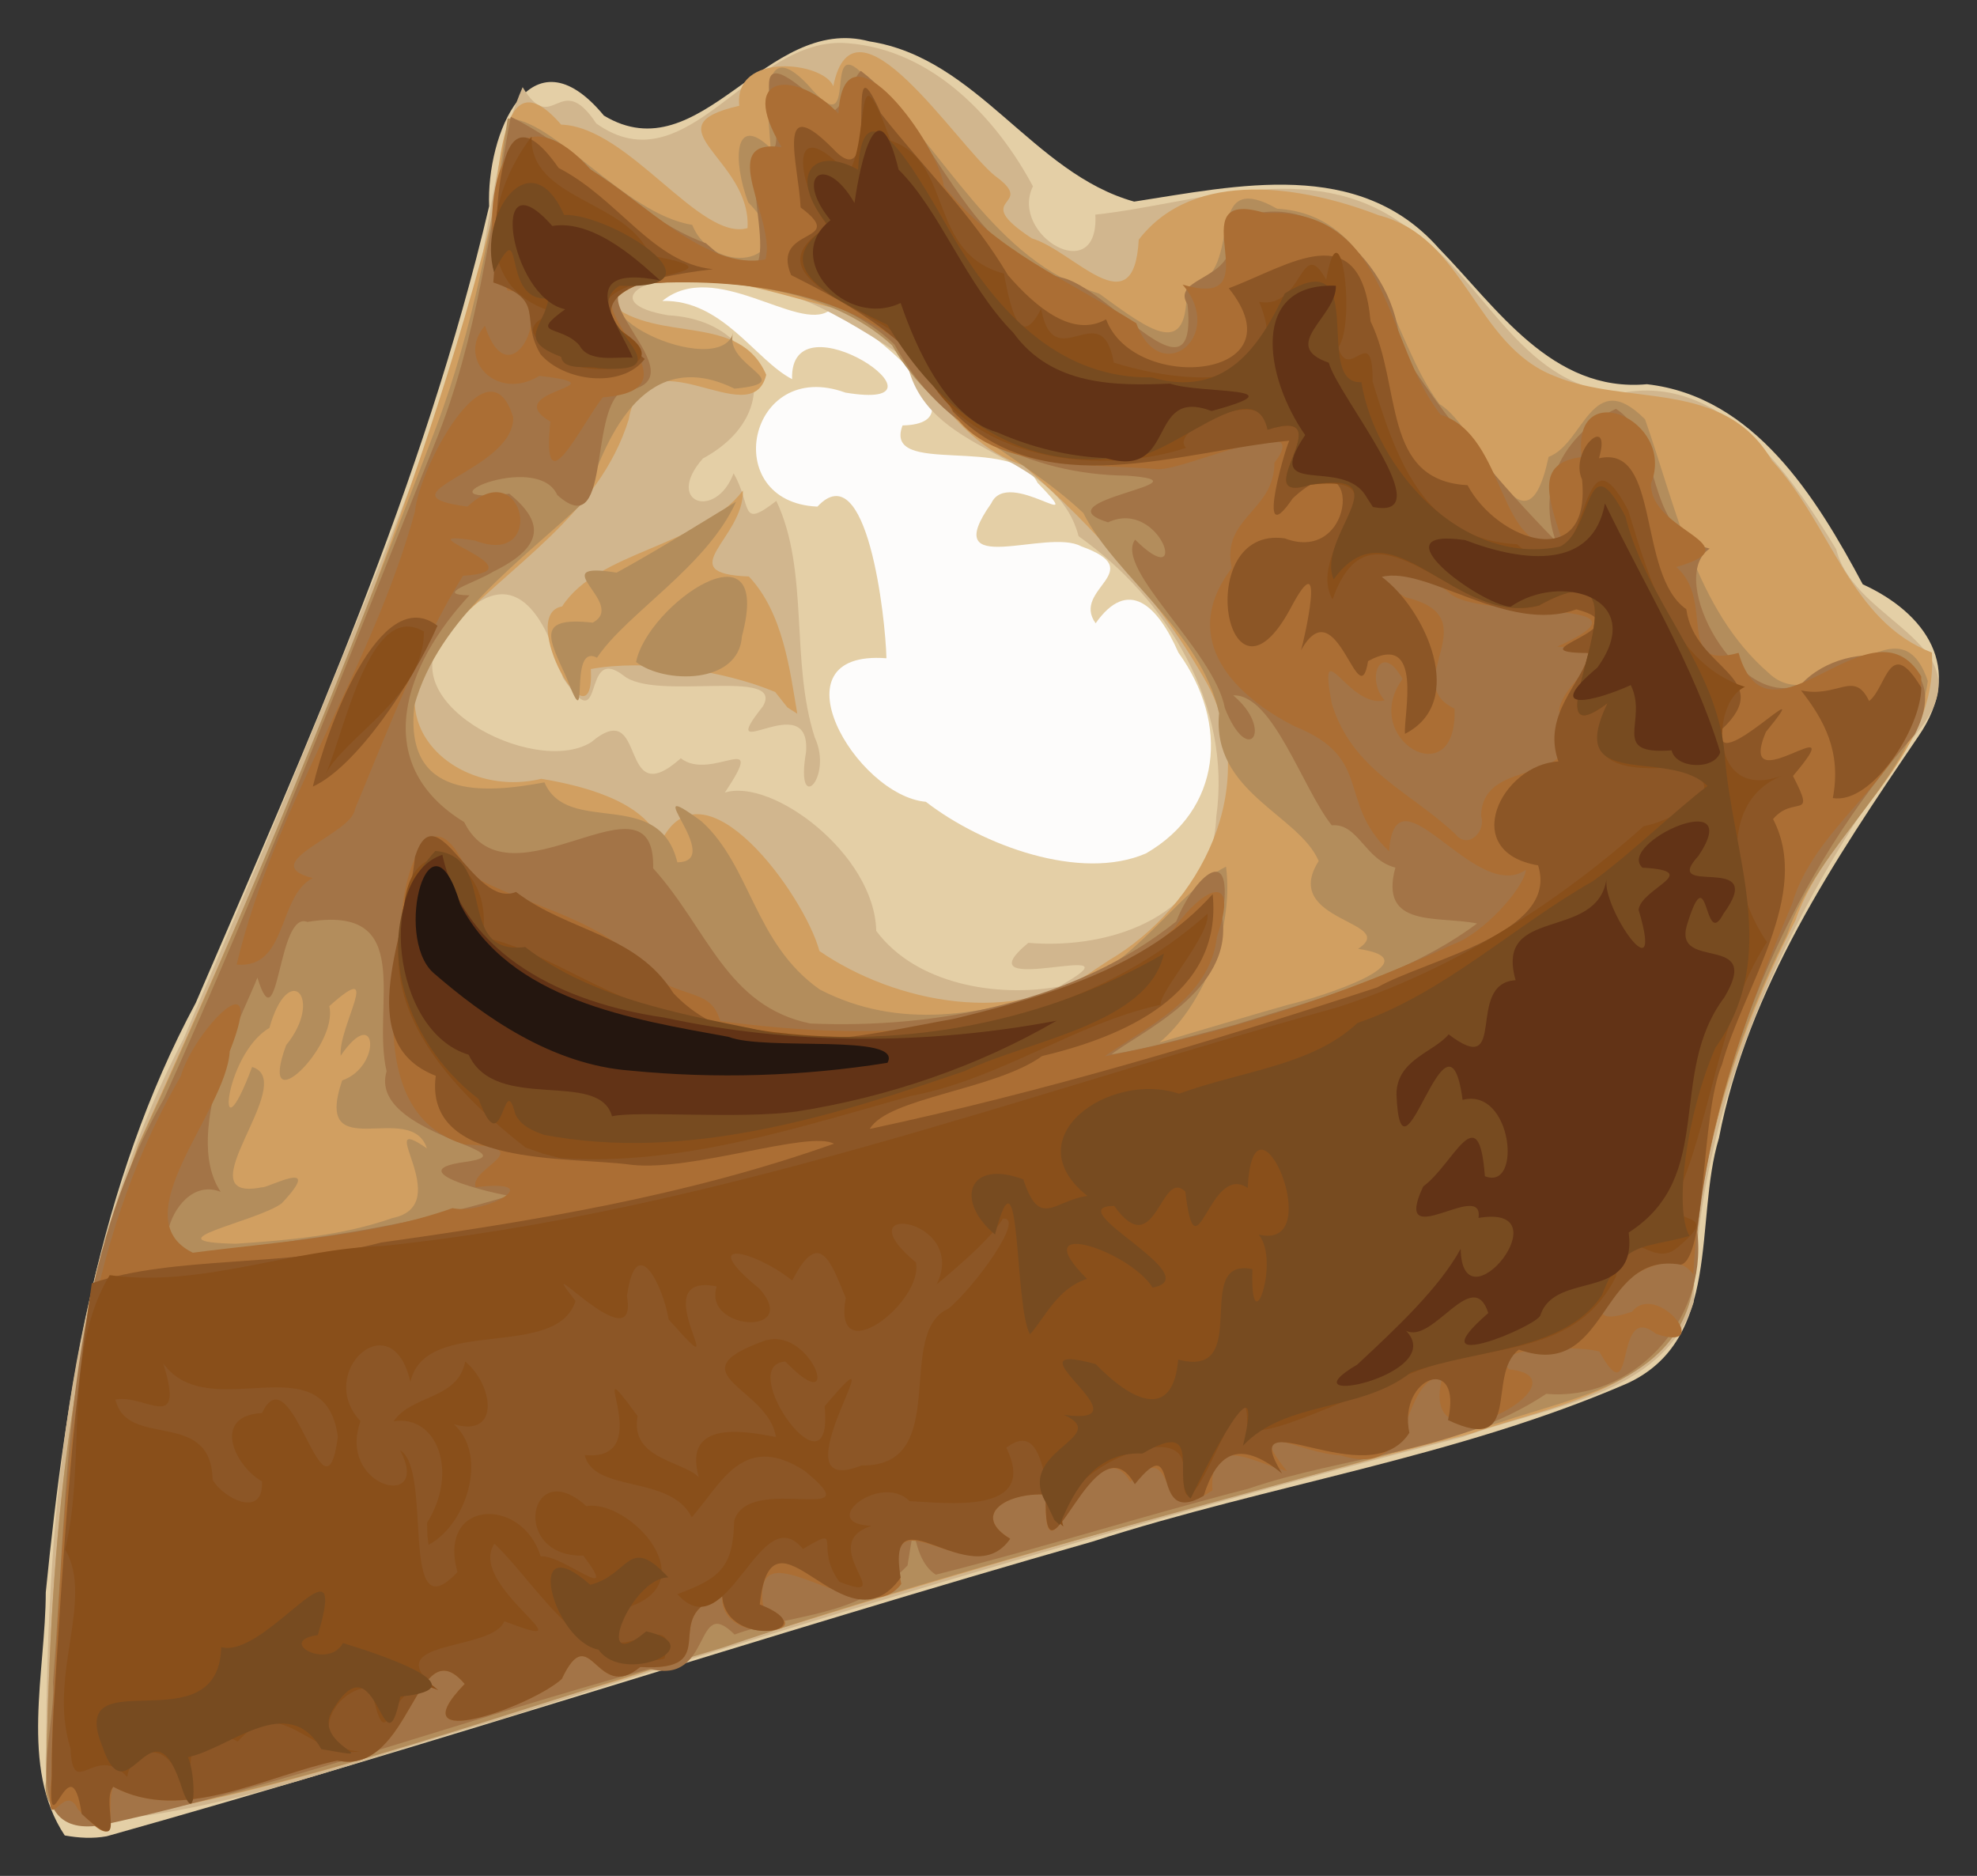 <?xml version="1.0" encoding="UTF-8" standalone="no"?>
<!-- Created with Inkscape (http://www.inkscape.org/) -->

<svg
   xmlns:dc="http://purl.org/dc/elements/1.1/"
   xmlns:cc="http://creativecommons.org/ns#"
   xmlns:rdf="http://www.w3.org/1999/02/22-rdf-syntax-ns#"
   xmlns:svg="http://www.w3.org/2000/svg"
   xmlns="http://www.w3.org/2000/svg"
   xmlns:sodipodi="http://sodipodi.sourceforge.net/DTD/sodipodi-0.dtd"
   xmlns:inkscape="http://www.inkscape.org/namespaces/inkscape"
   id="svg2"
   sodipodi:docname="pumpkin_pie_vector.svg"
   viewBox="0 0 155.675 147.697"
   version="1.1"
   inkscape:version="0.91+devel r14506"
   width="155.675"
   height="147.697">
  <rect x="0" y="0" width="155.675" height="147.697" fill="#333333" stroke="none"/>
  <defs
     id="defs21" />
  <title
     id="title3006">Pumpkin Pie Slice</title>
  <sodipodi:namedview
     id="base"
     bordercolor="#666666"
     inkscape:pageshadow="2"
     inkscape:window-y="-3"
     pagecolor="#ffffff"
     inkscape:window-height="1006"
     inkscape:window-maximized="1"
     inkscape:zoom="1.02"
     inkscape:window-x="-3"
     showgrid="false"
     borderopacity="1.0"
     inkscape:current-layer="layer3"
     inkscape:cx="64.488756"
     inkscape:cy="73.320357"
     inkscape:window-width="1680"
     inkscape:pageopacity="0.0"
     inkscape:document-units="px"
     fit-margin-top="3"
     fit-margin-left="3"
     fit-margin-right="3"
     fit-margin-bottom="3" />
  <g
     id="layer3"
     inkscape:label="slice"
     inkscape:groupmode="layer"
     transform="translate(2.63,1.694)">
    <g
       id="g2909">
      <path
         id="path2933"
         sodipodi:nodetypes="ccccccc"
         style="fill:#fdfcfb"
         d="m 25.157,60.133 c 2.002,-9.461 9.035,-39.382 18.369,-40.857 19.179,-3.59 14.323,-0.585 33.73,-0.926 21.446,5.47 10.995,15.317 23.514,30.219 -4.664,44.349 -8.606,16 -27.575,47.908 -15.525,18.783 -42.635,8.643 -52.474,-3.684 0.458,-9.188 -1.048,-0.479 4.436,-32.66 z"
         inkscape:connector-curvature="0" />
      <path
         id="path2931"
         style="fill:#e4cfa6"
         d="m 2.47,142.82 c -3.578,-5.36 -1.5,-12.91 -1.496,-19.14 1.597,-15.92 4.141,-32.15 11.812,-46.419 8.815,-20.439 17.999,-40.977 23.101,-62.721 -0.233,-5.594 3.222,-14.158 9.035,-7.135 7.643,4.611 12.767,-8.041 20.914,-5.839 8.521,1.31 12.833,10.383 20.841,12.613 8.086,-1.241 17.682,-3.477 23.991,3.678 4.559,4.665 8.898,11.381 16.387,10.7 8.461,0.961 13.337,8.915 16.995,15.755 4.861,2.211 8.111,6.577 4.373,11.977 -6.608,9.745 -13.423,19.832 -15.7,31.633 -1.974,6.508 0.289,15.867 -7.245,19.315 -13.456,5.826 -28.157,7.954 -42.075,12.441 -25.975,7.405 -51.626,15.902 -77.631,23.204 -1.095,0.199 -2.215,0.134 -3.302,-0.064 z M 87.605,65.5 c 5.946,-3.433 6.596,-10.216 2.554,-15.815 -1.651,-3.758 -3.965,-5.928 -6.516,-2.305 -1.964,-2.728 4.32,-4.111 -1.143,-6.062 -2.681,-1.466 -11.361,2.676 -7.069,-3.392 1.323,-2.88 7.877,2.768 3.639,-1.607 -1.911,-3.866 -12.205,-0.393 -10.631,-4.516 6.798,-0.157 -3.194,-8.377 -5.776,-9.035 -2.487,1.719 -8.994,-4.141 -13.136,-0.767 4.731,-0.117 7.301,4.643 10.215,6.159 -0.226,-6.872 13.712,2.648 4.194,1.057 -7.684,-2.796 -10.017,8.636 -2.2,8.977 3.927,-4.215 5.367,8.787 5.435,11.94 -9.116,-0.694 -2.419,10.805 3.106,11.302 4.457,3.447 12.191,6.286 17.328,4.063 z"
         inkscape:connector-curvature="0" />
      <path
         id="path2929"
         style="fill:#d1b68e"
         d="M 1,135.88 C 1.077,116.86 2.903,97.21 11.828,80.077 19.021,63.166 26.098,46.176 32.616,29.003 c 3.203,-7.524 2.845,-16.822 5.908,-23.834 2.391,3.986 2.901,-1.499 5.798,2.857 7.212,5.138 12.156,-6.941 19.756,-6.319 6.842,0.498 11.874,6.104 14.629,11.269 -1.869,3.832 5.23,8.039 4.913,2.229 7.987,-0.859 16.882,-4.521 24.235,0.769 6.244,3.712 8.924,12.757 17.109,13.291 7.948,-1.602 13.397,6.348 16.998,12.291 1.464,5.954 12.132,7.43 6.355,14.445 -9.629,12.996 -17.19,28.386 -17.581,44.828 -2.427,7.475 -11.758,8.204 -18.133,10.606 -25.444,6.506 -50.568,14.156 -75.576,22.161 -10.816,3 -21.47,7.431 -32.743,8.151 -3.316,0.1 -3.415,-3.49 -3.284,-5.87 z M 80.75,75.981 c 7.366,-4.142 -8.129,1.283 -2.407,-3.442 6.58,0.558 14.511,-2.161 14.798,-9.915 1.243,-8.784 -3.85,-17.161 -10.839,-22.098 -1.856,-7.104 -12.201,-6.101 -13.581,-14.017 -4.978,-3.197 -10.291,-6.747 -16.911,-6.002 -3.414,-0.769 -7.46,1.671 -1.809,2.625 7.216,0.386 9.446,7.638 2.716,11.272 -3.067,3.486 1.015,4.899 2.418,1.167 1.49,2.575 0.433,4.445 3.365,2.173 2.62,5.521 1.082,12.611 3.029,18.63 1.476,3.176 -1.572,6.234 -0.69,1.152 0.407,-5.286 -7.399,1.422 -3.396,-3.607 1.805,-3.117 -8.507,-0.344 -10.992,-2.437 -3.364,-2.569 -1.353,5.36 -4.755,0.186 -1.519,-5.554 -4.307,-9.48 -8.948,-3.783 -5.325,5.371 6.619,11.68 11.166,8.863 4.512,-3.794 2.036,5.74 7.065,1.26 2.403,1.884 6.909,-2.459 3.469,2.7 3.733,-1.166 11.788,4.86 11.92,10.891 3.128,4.211 9.502,5.263 14.382,4.383 z"
         inkscape:connector-curvature="0" />
      <path
         id="path2927"
         style="fill:#d19f61"
         d="M 1,138.48 C 1.292,121.62 2.472,104.39 8.261,88.421 18.853,64.991 29.335,41.284 35.886,16.356 36.844,12.347 36.551,2.35 41.556,8.117 46.89,8.297 52.487,17.339 56.232,16.266 56.551,10.798 48.332,8.289 55.583,6.634 55.132,2.352 62.224,3.159 62.985,5.094 c 1.616,-8.09 9.632,4.49 12.693,7.026 3.57,2.569 -2.164,1.576 2.939,4.953 3.317,0.977 8.049,7.093 8.42,0.105 4.373,-5.685 13.022,-4.197 18.876,-1.929 6.914,1.759 7.541,10.227 13.894,12.678 5.771,2.389 13.307,0.176 17.084,6.631 4.712,5.123 6.153,12.657 12.6,15.123 0.553,8.417 -8.169,13.581 -10.744,21.095 -4.558,8.914 -7.809,18.673 -8,28.745 -1.565,8.109 -10.998,9.383 -17.527,11.65 -22.603,5.798 -45.053,12.164 -67.223,19.456 -13.588,3.918 -26.964,9.11 -41.031,10.981 -2.032,0.28 -4.316,-0.73 -3.966,-3.13 z M 84.696,73.909 C 91.952,69.65 96.71,60.173 92.461,52.204 88.822,45.66 83.545,39.816 77.969,34.962 71.386,32.782 69.765,25.252 63.668,22.724 58.3,21.485 49.409,17.941 45.412,22.21 c 3.847,3.173 10.163,0.672 12.294,5.606 -1.174,4.812 -9.549,-3.626 -10.827,3.511 -2.369,7.582 -9.389,11.442 -14.576,17.034 -5.971,6.54 0.914,12.914 7.696,11.261 2.801,0.478 8.13,1.615 9.387,5.014 3.344,-6.946 11.35,4.191 12.51,8.55 5.973,4.103 15.433,5.968 21.711,1.442 l 1.088,-0.718 z M 58.41,52.789 c -4.196,-1.76 -10.32,-2.571 -14.514,-1.81 0.331,6.644 -5.883,-4.301 -2.263,-4.926 2.832,-4.395 10.808,-4.649 14.234,-9.123 0.108,3.737 -5.752,6.533 0.472,6.764 2.712,2.88 3.225,7.391 3.813,10.808 l -0.784,-0.503 -0.957,-1.209 z"
         inkscape:connector-curvature="0" />
      <path
         id="path2925"
         style="fill:#b38d5c"
         d="m 1,138.48 c 0.29,-16.85 1.465,-34.09 7.292,-50.046 8.513,-18.514 16.186,-37.422 23.412,-56.47 2.941,-7.841 4.459,-16.081 5.641,-24.328 3.631,-0.006 9.134,7.493 14.534,8.377 1.775,4.351 9.03,2.873 4.404,-1.773 -1.236,-3.308 -1.113,-7.058 1.767,-4.27 -0.057,-1.683 -1.25,-9.436 2.951,-4.97 4.405,5.232 0.733,-5.009 4.794,-0.353 6.133,5.505 9.696,14.148 18.126,16.776 4.063,2.948 7.062,5.282 6.872,-0.551 4.9,-0.505 0.937,-9.627 7.138,-6.135 8.17,0.485 8.903,10.264 12.787,15.379 3.353,1.999 6.667,13.154 8.596,4.16 2.795,-1.027 3.387,-7.177 7.592,-2.958 2.433,6.896 3.996,14.998 9.715,19.957 4.195,4.045 10.144,-6.483 12.551,0.65 -1.068,7.77 -8.61,12.66 -11.105,20.017 -4.176,8.403 -7.05,17.574 -7.275,26.999 -0.878,8.113 -9.267,9.273 -15.297,11.359 -20.427,5.92 -41.131,10.914 -61.29,17.756 -16.002,4.708 -31.751,10.688 -48.236,13.488 -2.172,0.33 -5.384,-0.1 -4.968,-3.07 z M 28.261,94.21 c 5.146,-1.03 -1.712,-8.541 2.723,-5.491 -1.259,-3.89 -9.016,1.54 -6.672,-5.346 3.152,-1.097 2.759,-6.136 -0.115,-1.95 -0.207,-2.301 3.429,-7.782 -0.898,-3.896 0.75,3.171 -5.718,9.401 -3.4,3.07 3.006,-3.688 0.201,-6.749 -1.317,-1.356 -3.643,2.126 -4.295,10.909 -1.361,3.072 3.8,1.143 -5.613,10.766 0.793,9.469 0.354,0.118 5.019,-2.443 1.549,1.259 -1.938,1.466 -10.715,3.058 -3.623,3.189 4.14,-0.276 8.382,-0.634 12.32,-2.02 z M 98.783,77.419 c 2.445,-0.564 11.664,-3.504 5.529,-4.407 3.298,-2.178 -6.175,-2.106 -3.104,-6.915 -1.574,-3.666 -8.427,-5.385 -7.845,-11.634 -1.439,-6.488 -8.201,-10.803 -10.69,-15.768 -5.006,-4.703 -11.614,-7.119 -15.052,-13.195 -5.085,-4.634 -12.946,-5.23 -19.712,-5.027 -6.915,1.993 6.152,7.903 7.196,4.027 -0.829,2.651 5.356,3.907 0.105,4.407 -6.774,-3.319 -9.973,3.206 -11.733,8.804 -5.042,4.753 -11.528,9.185 -13.479,16.128 -0.824,7.36 5.338,6.983 10.243,6.066 1.843,4.283 9.02,0.302 10.464,6.292 3.921,-0.038 -3.498,-7.201 1.917,-3.214 3.891,3.534 4.143,9.604 9.303,13.233 6.302,3.246 12.782,2 19.331,-0.105 5.23,-1.361 8.992,-7.803 12.657,-9.57 0.658,5.232 -2.005,11.146 -5.236,13.842 3.366,-0.994 6.726,-2.008 10.104,-2.963 z M 42,51.7 c -1.411,-3.104 -2.497,-4.869 2.041,-4.371 2.773,-1.479 -4.052,-4.889 1.883,-3.938 3.263,-1.783 6.821,-4.02 9.409,-5.584 -2.33,5.136 -8.645,8.806 -10.954,12.285 -2.364,-1.247 -0.436,6.752 -2.379,1.608 z m 5.457,-1.27 c 0.886,-4.51 10.855,-11.422 8.335,-2.032 -0.236,3.815 -6.112,3.761 -8.335,2.032 z"
         inkscape:connector-curvature="0" />
      <path
         id="path2923"
         style="fill:#a37447"
         d="M 1.544,130.75 C 2.793,115.24 2.29,98.715 10.293,84.794 17.956,67.814 24.711,50.432 31.641,33.144 34.964,24.938 35.99,16.103 37.586,7.5 c 5.64,2.781 9.813,7.91 15.378,9.963 7.856,7.048 1.936,-6.367 4.522,-7.331 3.14,0.995 -2.584,-9.465 3.043,-4.883 2.43,4.846 3.655,-0.484 4.625,-1.363 6.091,4.636 8.191,14.198 15.679,16.249 3.743,0.613 10.898,10.556 10.047,2.138 -1.502,-2.315 4.858,-1.942 2.972,-6.123 6.139,-4.061 13.706,3.094 13.72,9.505 3.524,5.549 8.027,10.897 12.304,15.244 -1.663,-4.619 1.046,-8.623 4.737,-10.406 3.829,2.486 2.056,9.703 7.387,11.007 -3.533,2.334 2.403,12.955 7.223,10.657 3.626,-3.901 12.462,-2.854 8.911,3.985 -9.514,10.811 -15.561,24.844 -17.109,39.145 0.817,7.137 -5.179,13.354 -11.898,12.761 -6.925,4.619 -15.736,4.827 -23.487,7.478 -8.228,2.115 -16.357,4.699 -24.581,6.758 -2.214,-1.395 -1.385,-5.946 -2.228,-0.724 -3.965,4.18 -8.885,3.713 -13.62,5.439 -3.229,-3.243 -1.685,4.022 -6.676,2.7 -14.381,3.93 -28.453,9.08 -43.013,12.28 -6.955,1.28 -3.664,-7.52 -3.981,-11.24 z m 19.456,-34.834 c 5.846,-0.79 11.458,-1.933 16.542,-3.483 0.481,0.248 -9.41,-1.862 -3.542,-2.643 5.643,-0.8 -7.68,-2.091 -6.19,-7.136 -1.207,-5.21 2.406,-13.193 -6.228,-11.761 -2.381,-0.956 -2.239,9.903 -3.944,4.383 -0.636,1.827 -6.133,12.026 -2.89,16.869 -4.241,-1.708 -6.711,8.503 -0.377,4.834 2.212,-0.337 4.42,-0.705 6.629,-1.063 z m 73.572,-16.91 c 6.552,-2.038 13.56,-3.861 19.108,-7.991 -3.093,-0.624 -7.743,0.404 -6.434,-4.402 -2.416,-0.607 -2.916,-3.513 -5.008,-3.326 -2.318,-2.912 -4.656,-10.365 -7.762,-10.229 3.225,2.673 1.213,5.723 -0.657,1.001 -0.821,-4.479 -8.739,-10.971 -7.067,-13.266 4.438,4.411 2.021,-3.296 -2.127,-1.363 -5.634,-1.73 8.626,-3.155 1.488,-3.674 -7.613,-0.074 -14.687,-3.536 -18.302,-10.319 -4.536,-4.351 -12.076,-5.447 -18.651,-4.842 -8.793,-0.494 4.495,7.786 -2.874,8.523 -2.541,1.915 -0.824,11.934 -5.036,8.161 -1.576,-3.56 -11.486,0.858 -3.772,-0.102 2.609,2.142 2.951,4.075 -1.292,6.15 -1.453,0.896 -4.728,1.794 -1.85,1.852 -5.043,5.396 -7.981,13.223 -0.415,17.854 3.583,7.2 15.079,-4.666 14.882,3.638 4.295,4.751 5.756,10.851 12.364,12.218 9.988,0.432 20.87,-1.688 28.822,-8.033 1.396,-3.523 4.661,-6.544 3.62,-0.313 0.932,5.779 -6.605,9.091 -8.719,10.779 3.276,-0.541 6.468,-1.498 9.682,-2.317 z"
         inkscape:connector-curvature="0" />
      <path
         id="path2921"
         style="fill:#ab6e34"
         d="m 1.605,132 c 0.89,-16.65 1.373,-34.134 9.994,-48.948 1.058,-3.649 6.867,-9.604 3.862,-1.973 -0.269,4.731 -8.577,13.085 -2.908,15.859 6.752,-0.882 14.259,-1.306 20.447,-3.511 2.506,0.56 7.716,-2.349 1.831,-1.649 -0.6,-1.475 5.236,-3.145 -0.851,-3.358 -7.222,-2.118 -5.78,-11.641 -4.999,-17.464 0.049,-3.794 2.294,-10.762 5.265,-3.877 4.531,2.672 11.016,3.515 14.231,8.035 3.167,1.899 4.865,1.119 5.613,3.585 12.118,1.608 26.218,1.47 35.761,-7.339 2.287,-3.198 5.149,-4.525 3.347,0.684 -0.555,4.909 -5.551,7.108 -8.849,9.431 9.444,-1.798 18.742,-4.756 27.444,-8.824 2.313,-0.795 5.588,-4.398 5.73,-5.86 -4.002,2.765 -10.268,-8.536 -10.774,-1.458 -4.146,-3.954 -1.18,-7.323 -7.423,-9.835 -4.628,-2.33 -9.264,-6.802 -4.963,-12.467 -0.86,-3.977 3.362,-4.46 3.36,-8.29 3.257,-4.243 -6.935,0.57 -9.143,0.508 -5.637,-0.492 -15.481,0.319 -17.03,-6.564 -5.081,-7.17 -15.051,-8.541 -23.257,-8.066 -8.399,0.303 5.685,8.261 -3.456,8.972 -1.763,2.233 -4.837,8.879 -4.131,1.906 -4.226,-2.502 6.08,-2.787 -0.863,-3.599 -3.359,2.066 -6.562,-1.355 -4.287,-3.944 2.078,6.372 6.02,-2.536 1.787,-2.775 -2.933,-5.516 -0.503,-17.368 6.552,-9.509 4.241,2.578 9.172,7.953 13.746,7.061 0.9,-3.005 -4.008,-9.612 1.282,-8.835 -3.639,-6.041 1.29,-6.004 4.469,-2.649 0.418,-7.936 7.957,2.573 8.298,5.716 4.087,5.109 9.498,7.25 15.156,10.793 1.895,5.174 7.127,0.973 3.64,-3.045 7.414,2.22 -0.678,-7.835 6.499,-5.63 9.866,-0.463 9.379,10.273 13.832,15.886 5.237,1.597 4.467,11.309 9.612,10.086 -1.152,-3.603 -2.215,-6.306 1.492,-6.761 -0.847,-6.487 7.444,-2.93 5.462,2.064 -0.188,3.817 8.188,4.814 1.984,6.593 3.12,2.69 -0.17,8.176 4.905,6.76 2.412,8.357 10.476,-4.709 14.385,1.857 0.059,7.461 -8.159,11.007 -10.18,17.924 -3.947,9.272 -7.319,19.048 -7.763,29.173 -2.587,-3.76 -11.366,5.216 -4.833,2.917 1.96,-2.447 6.547,3.316 1.895,1.747 -3.4,-2.72 -1.545,6.679 -4.473,1.386 -2.053,-0.542 -9.061,-0.287 -7.086,1.41 6.721,0.682 -7.525,8.689 -5.24,0.504 -3.635,0.51 -1.857,8.207 -8.087,6.254 -3.187,-0.116 -7.688,-3.155 -4.187,1.245 -2.462,-0.554 -6.149,-3.178 -5.86,1.526 -4.822,3.232 -2.527,-4.525 -6.471,-0.675 -2.929,-5.008 -6.924,9.781 -6.657,1 -3.104,-0.163 -5.896,1.608 -2.8,3.48 -3.377,4.324 -10.166,-4.192 -8.576,3.563 -3.034,4.139 -12.093,-5.295 -10.827,2.009 5.259,1.765 -3.521,3.044 -3.273,-1.025 -5.166,1.435 0.364,5.941 -6.456,5.553 -3.492,2.909 -3.9,-3.893 -6.175,0.939 -2.401,2.186 -13.031,5.962 -7.649,0.394 -3.853,-4.533 -4.169,7.257 -10.026,6.034 -5.618,1.176 -12.223,4.997 -17.643,2.058 -0.729,1.601 0.972,5.916 -2.792,1.766 -1.166,-2.463 -2.631,3.095 -2.076,-2.705 0.002,-2.016 0.083,-4.031 0.182,-6.045 z m 112.39,-69.441 c 0.099,-5.137 9.005,-1.787 6.137,-8.307 0.297,-2.514 5.481,-4.82 -0.137,-5.033 8.608,-3.898 -5.632,-2.05 -8.362,-4.116 -2.107,-2.069 -9.213,-2.958 -3.55,0.243 6.673,1.583 -0.619,6.673 3.82,8.749 0.269,6.941 -7.55,2.424 -4.09,-2.339 -1.75,-3.087 -2.913,0.06 -1.41,1.681 -2.833,0.751 -5.275,-5.683 -4.169,0.247 1.613,5.3 6.142,6.905 9.734,10.293 1.012,1.27 2.441,-0.249 2.027,-1.419 z M 16.006,74.25 c 2.98,-12.517 10.648,-23.261 14.037,-35.662 0.297,-3.362 5.786,-13.781 7.736,-7.434 0.117,4.269 -10.981,6.063 -3.597,7.04 4.464,-4.227 6.291,4.867 0.585,2.671 -6.288,-0.962 5.568,2.381 -0.942,2.773 -3.396,5.472 -6.021,12.429 -8.508,18.377 -0.191,1.967 -7.96,4.248 -3.322,5.426 -2.782,1.405 -1.947,7.165 -5.989,6.809 z"
         inkscape:connector-curvature="0" />
      <path
         id="path2919"
         style="fill:#8c5626"
         d="M 1.584,133 C 2.292,121.76 2.932,110.48 4.6,99.343 11.039,97.14 20.046,98.1 27.371,96.134 c 12.032,-1.684 24.203,-3.703 35.666,-7.78 -1.985,-1.069 -11.138,2.192 -15.9,1.666 -5.107,-0.695 -16.4,0.225 -15.454,-7.012 -6.798,-2.643 -2.182,-11.441 -1.636,-17.244 1.689,-5.294 4.627,4.173 7.953,2.767 4.183,3.182 9.414,3.249 12.395,7.969 5.567,5.907 14.889,3.298 22.122,2.013 7.326,-1.788 15.172,-4.037 20.342,-9.81 0.805,7.941 -7.057,11.237 -13.433,12.749 -3.656,2.664 -12.138,3.264 -13.566,5.738 13.508,-2.885 26.822,-6.846 39.949,-11.139 3.893,-2.219 14.391,-4.264 12.674,-9.612 -6.305,-1.071 -2.849,-7.962 1.603,-8.178 -1.342,-3.727 1.973,-6.282 2.406,-8.54 -6.327,-0.019 4.578,-1.995 -0.997,-3.439 -5.356,1.982 -11.788,-3.456 -15.318,-2.556 3.438,2.557 6.76,9.857 1.825,12.356 -0.13,-1.475 1.501,-8.132 -2.906,-5.725 -0.736,4.501 -2.446,-5.915 -5.277,-0.858 0.221,-0.72 2.075,-8.792 -0.811,-3.328 -5.076,9.492 -7.835,-6.514 -0.471,-5.478 5.743,2.189 6.2,-8.397 0.626,-3.147 -3.228,4.746 -0.243,-5.164 -0.234,-4.546 -8.718,0.817 -19.407,5.054 -26.511,-2.293 -2.715,-5.516 -7.923,-8.315 -12.752,-10.741 -1.639,-3.876 4.608,-2.446 0.747,-5.326 -0.145,-3.373 -2.151,-9.535 2.836,-4.333 3.621,3.364 0.397,-9.995 3.495,-3.057 3.455,4.393 7.194,7.985 9.997,12.721 2.244,2.592 5.133,4.949 7.725,3.476 2.227,5.908 15.417,4.722 9.661,-2.447 4.737,-1.762 10.392,-5.909 11.166,2.608 2.493,5.086 0.847,12.544 7.635,12.898 2.358,4.425 9.744,6.965 9.018,-0.439 -1.053,-2.343 2.396,-5.315 1.332,-1.678 4.881,-1.113 2.982,9.167 6.878,11.883 0.635,4.744 7.094,5.343 2.842,9.416 -1.02,4.21 7.939,-5.299 3.422,0.25 -2.465,5.881 7.144,-2.466 2.136,3.466 1.865,3.609 0.095,1.437 -1.57,3.389 3.078,5.916 -2.298,13.138 -4.015,19.304 -1.714,4.027 -1.218,15.281 -3.242,15.782 -6.532,-1.137 -5.625,9.222 -12.756,6.688 -2.624,1.995 0.397,8.378 -5.581,5.547 1.197,-5.288 -3.974,-3.414 -3.043,1 -3.199,5.053 -13.805,-2.968 -10.026,3.207 -3.448,-2.817 -5.145,-1.522 -6.172,1.76 -4.433,2.585 -1.671,-5.564 -5.421,-0.915 -3.169,-5.632 -7.224,9.631 -7.014,0.812 -3.104,-0.163 -5.896,1.608 -2.8,3.48 -3.109,4.516 -9.828,-4.126 -8.627,3.063 -4.371,6.167 -10.134,-6.802 -11.093,2.106 5.492,2.166 -2.657,3.593 -2.956,-0.623 -5.166,1.435 0.364,5.941 -6.456,5.553 -3.492,2.909 -3.9,-3.893 -6.175,0.939 -2.401,2.186 -13.031,5.962 -7.649,0.394 -3.853,-4.533 -4.169,7.257 -10.026,6.034 -5.618,1.176 -12.223,4.997 -17.643,2.058 -1.081,1.295 1.392,5.758 -2.489,2.139 -0.889,-6 -2.713,3.29 -2.361,-2.98 -0.003,-1.72 0.06,-3.43 0.145,-5.15 z m 140.11,-71.861 c 0.688,-3.662 -0.683,-6.132 -2.506,-8.476 2.916,0.623 4.173,-1.644 5.362,0.837 1.38,-1.05 1.59,-5.238 4.108,-1.057 -0.01,3.209 -3.912,9.221 -6.964,8.696 z m -119.69,-0.903 c 1.052,-4.454 5.275,-16.136 9.815,-12.662 -2.009,4.553 -6.425,11.134 -9.815,12.662 z m 17.934,-34.037 c -1.723,-2.885 0.547,-4.194 -3.724,-5.654 0.383,-3.8 -0.257,-16.732 5.147,-9.013 4.71,2.427 7.436,7.499 12.143,7.968 -5.663,0.696 -11.61,2.006 -5.363,7.07 -1.828,2.367 -6.36,1.773 -8.203,-0.371 z"
         inkscape:connector-curvature="0" />
      <path
         id="path2917"
         style="fill:#894f1a"
         d="m 11.529,138.59 c -0.895,-3.4 -3.804,-2.64 -4.141,-0.38 -2.536,-2.76 -4.285,1.98 -4.467,-2.26 -1.825,-5.68 1.901,-11.68 -0.418,-15.65 1.677,-7 -0.194,-15.5 3.504,-21.596 7.245,0.994 14.248,-2.064 21.494,-2.296 25.82,-2.68 50.293,-11.876 75.15,-18.781 9.001,-2.899 17.13,-8.022 24.15,-14.272 2.596,-0.492 8.202,-3.691 1.84,-4.604 -3.89,0.233 -6.835,-0.5 -4.694,-5.074 -7.074,5.301 4.908,-13.442 -5.39,-7.696 -6.354,1.816 -13.093,-9.542 -16.257,-0.479 -2.305,-4.026 6.244,-9.924 -1.714,-9.037 -5.374,1.738 2.794,-6.311 -3.41,-4.321 0.352,-3.651 -7.98,-0.063 -6.405,1.421 -7.319,2.408 -18.17,0.772 -21.158,-7.309 -2.088,-3.632 -14.06,-5.779 -7.043,-10.135 -2.355,-3.008 -3.401,-9.468 1.571,-4.166 1.799,-2.547 0.398,-10.706 3.358,-2.579 4.985,1.662 2.851,8.851 8.925,10.468 0.633,3.431 1.378,5.815 2.925,2.774 1.022,5.485 4.783,-1.21 5.719,4.23 4.436,1.436 14.735,2.982 11.449,-4.777 3.5,0.622 3.266,-5.391 5.283,-1.729 1.104,-6.354 2.375,3.339 0.952,5.327 0.85,2.834 2.737,-2.172 2.703,2.693 1.731,5.587 3.858,12.434 11.374,12.791 6.158,5.653 4.412,-10.897 8.755,-2.656 1.688,5.526 3.546,12.082 9.19,13.892 -2.679,1.163 -2.885,9.2 3.027,6.953 -5.27,1.992 -4.035,9.17 -1.299,13.129 -3.99,6.275 -4.292,13.936 -7.265,20.445 -0.428,2.019 3.917,0.542 0.185,3.647 -2.206,1.823 -4.122,-2.902 -4.814,2.275 -2.758,5.465 -8.116,5.391 -13.608,6.731 -4.274,1.139 -14.823,6.861 -15.435,4.977 0.203,-6.638 -5.13,11.112 -5.018,3.617 0.509,-4.8 -10.829,0.391 -9.441,4.337 -1.754,-1.279 -1.013,-8.808 -4.5,-6.213 2.643,5.376 -4.861,4.321 -7.609,4.209 -2.3,-2.299 -7.375,1.793 -2.998,1.945 -4.521,1.437 2.328,6.308 -2.542,4.399 -2.032,-2.77 0.447,-4.541 -2.859,-2.578 -3.401,-4.143 -5.907,8.011 -9.891,3.556 3.291,-1.219 4.41,-2.075 4.47,-5.757 1.113,-3.883 11.159,0.601 5.533,-3.962 -4.828,-3.112 -6.557,1.041 -8.867,3.669 -1.695,-3.39 -7.704,-1.879 -8.434,-4.901 6.066,0.604 -0.492,-9.43 4.17,-3.068 -0.767,4.112 5.521,3.42 5.183,5.851 -2.39,-5.808 3.294,-4.658 5.702,-4.205 -0.549,-3.846 -7.987,-4.957 -1.085,-7.508 3.827,-1.549 6.603,6.497 1.832,1.569 -4.066,0.264 3.845,11.273 3.091,3.52 6.397,-7.572 -4.34,7.579 2.907,4.659 7.171,0.124 2.555,-10.437 6.836,-12.34 1.915,-1.541 6.16,-7.277 4.293,-7.094 -0.989,1.785 -5.051,5.014 -5.216,5.188 2.578,-5.287 -7.563,-6.66 -1.631,-1.741 0.613,3.127 -6.606,8.681 -5.524,2.803 -1.154,-2.781 -2.054,-5.604 -4.214,-1.376 -3.006,-2.39 -7.62,-3.46 -2.568,0.657 3.28,3.749 -4.505,3.305 -3.38,-0.191 -6.101,-1.221 1.942,9.067 -3.785,2.596 -0.447,-2.688 -2.567,-7.026 -3.283,-1.827 0.971,5.521 -7.795,-4.374 -4.049,0.373 -1.513,4.761 -11.844,1.095 -13.002,6.388 -1.415,-6.361 -7.549,-0.778 -3.932,3.078 -1.869,5.271 5.672,7.069 3.123,2.301 2.624,1.464 -0.155,14.583 4.515,9.581 -1.616,-5.735 5.095,-5.993 6.551,-1.233 1.673,-0.204 6.438,4.014 3.359,-0.063 -5.814,0.125 -4.26,-7.991 0.24,-3.894 3.409,-0.585 9.685,6.202 2.911,8.07 -3.044,6.235 4.789,-1.096 3.231,3.94 -6.131,1.396 -9.821,-5.649 -13.381,-9.054 -2.262,3.31 8.104,8.948 0.784,6.102 -0.972,2.45 -10.349,1.373 -5.204,5.434 -4.01,-1.919 -3.879,6.74 -5.277,-0.217 -3.05,-0.062 -5.269,4.806 -0.902,5.033 -4.037,0.567 -6.159,-4.715 -9.607,-0.777 -6.877,-3.359 -1.474,8.693 -4.569,3.171 z M 18,114.94 c -2.145,-1.2 -4.002,-5.159 0,-5.382 2.376,-4.986 4.913,9.649 5.977,1.878 -1.026,-7.616 -10.123,-0.772 -13.753,-5.784 1.771,5.686 -1.458,2.374 -3.763,2.849 0.927,3.947 7.539,0.65 7.649,6.304 0.78,1.423 4.026,3.146 3.891,0.135 z m 13,3.26 c 2.543,-4.093 0.718,-8.542 -2.635,-7.987 1.428,-2.12 5.044,-1.68 5.636,-4.71 2.183,1.792 2.838,6.036 -0.893,4.937 2.766,2.485 0.948,7.963 -1.995,9.496 l -0.087,-0.69 -0.026,-1.04 z m 7.747,-29.545 c -5.083,-3.97 -11.697,-10.438 -9.614,-17.87 -0.009,-8.066 7.306,-5.133 6.232,1.3 5.308,1.088 10.296,5.476 16.359,6.251 13.709,3.49 29.885,1.592 40.721,-8.082 0.269,1.613 -3.777,6.115 -3.695,7.168 -6.622,1.42 -12.672,5.866 -19.644,7.17 -8.963,2.511 -18.222,5.552 -27.626,4.894 l -1.333,-0.343 -1.4,-0.488 z M 23.015,59.25 c 1.494,-3.284 3.455,-13.758 7.737,-11.222 0.031,5.052 -6.217,8.258 -7.737,11.222 z M 41.562,26.4 c -1.648,-1.127 -3.809,-2.251 -0.504,-3.503 -6.709,-1.853 -5.281,-9.342 -1.83,-13.835 -0.162,5.012 7.599,5.005 9.301,9.353 10.107,1.838 -8.682,1.057 -2.029,6.085 4.783,3.222 -4.137,3.554 -4.938,1.9 z"
         inkscape:connector-curvature="0" />
      <path
         id="path2915"
         style="fill:#774b20"
         d="m 11.529,138.59 c -2.261,-6.453 -4.154,2.953 -6.084,-2.743 -2.961,-7.202 9.14,0.086 9.345,-7.854 3.558,0.941 10.184,-9.581 7.606,-0.95 -3.329,0.467 0.814,2.772 1.98,0.626 2.568,0.785 11.186,3.569 4.517,4.213 -1.327,6.483 -1.79,-4.891 -5.329,1.069 -1.794,2.837 4.764,4.079 -0.89,3.072 -2.645,-4.587 -7.255,-0.013 -10.512,0.629 0.656,1.328 0.708,6.224 -0.633,1.939 z M 44.5,128.19 c -3.587,-0.68 -5.988,-9.84 -0.655,-5.11 3.124,-0.77 2.972,-4.02 6.155,-0.58 -2.977,0.036 -6.1,7.952 -1.748,4.247 5.271,1.203 -1.781,4.258 -3.752,1.445 z m 35.315,-11.44 c -2.679,-4.218 5.207,-5.261 1.345,-7.046 7.042,0.968 -5.105,-6.06 2.483,-4.002 3.327,3.419 6.137,4.069 6.5,-0.355 5.983,1.601 0.984,-8.139 5.846,-7.117 -0.205,6.222 2.247,-0.669 0.489,-2.722 5.602,1.362 -0.427,-12.631 -0.859,-3.667 -3.063,-2.084 -4.068,7.445 -4.913,0.282 -1.966,-1.907 -2.317,5.73 -5.603,1.127 -4.505,0.058 7.527,5.58 3.032,6.434 -1.882,-2.965 -10.159,-5.642 -5.175,-0.691 -2.387,0.799 -3.269,3.019 -4.487,4.368 -1.256,-2.217 -0.695,-15.735 -2.754,-7.862 -3.191,-2.651 -2.115,-5.972 2.234,-4.335 1.282,3.954 2.418,1.653 5.046,1.303 -5.796,-4.574 1.726,-9.878 7.208,-8.048 5.069,-1.841 10.483,-2.21 14.054,-5.569 6.775,-2.309 12.301,-7.625 18.539,-11.166 2.912,-2.099 6.521,-5.6 9.027,-7.5 -3.165,-3.043 -11.279,0.519 -7.879,-6.508 -7.074,5.301 4.908,-13.442 -5.39,-7.696 -6.602,1.724 -11.66,-8.352 -16.17,-2.058 -1.434,-3.37 5.554,-8.598 -1.8,-7.457 -5.374,1.738 2.794,-6.311 -3.41,-4.321 -1.076,-4.967 -8.165,2.976 -11.621,2.167 -8.254,1.151 -14.397,-3.904 -18.311,-10.429 -3.058,-1.558 -10.122,-4.301 -4.63,-7.782 -3.372,-4.057 -1.124,-6.374 2.324,-4.429 0.434,-8.461 6.163,3.267 7.998,6.133 3.352,5.384 8.08,10.322 15.116,10.219 5.856,1.68 8.522,-2.502 10.484,-6.613 6.818,-4.207 2.126,7.23 6.029,6.982 1.1,6.763 7.874,14.538 15.644,12.949 2.631,-1.282 2.011,-8.341 5.146,-2.387 1.673,6.768 7.18,11.673 7.818,18.745 0.587,7.892 4.472,15.827 -0.727,23.094 -2.247,5.165 -3.296,12.624 -2.046,14.821 -3.601,1.048 -5.203,0.277 -6.895,4.671 -3.035,4.495 -9.888,4.182 -15.059,6.096 -3.912,3.082 -9.869,2.178 -13.204,5.757 1.879,-7.841 -3.092,1.964 -4.118,4.154 -1.65,-1.212 1.227,-6.517 -3.786,-3.544 -4.215,-0.204 -5.737,3.839 -6.536,5.615 l -0.405,-0.376 -0.586,-1.236 z M 37.939,86 c -0.934,-3.636 -0.958,4.14 -2.875,-1.162 -5.974,-4.544 -8.955,-13.393 -3.42,-19.532 4.976,0.382 1.472,8.3 7.08,7.561 5.416,4.208 12.83,5.372 19.462,6.754 10.601,1.209 21.591,-0.866 30.833,-6.231 -1.224,5.535 -10.552,6.81 -15.663,9.235 -10.52,3.616 -21.942,7.148 -33.132,5.036 -0.881,-0.302 -1.886,-0.737 -2.284,-1.661 z m 3.622,-59.6 c -3.616,-1.346 -1.298,-2.385 -1.002,-4.606 -3.847,0.376 -1.756,-7.052 -4.289,-2.06 -1.284,-4.552 2.866,-10.462 5.517,-4.506 3.631,-0.13 13.226,5.948 4.374,5.574 -3.74,2.309 6.135,7.073 -1.659,6.498 -0.709,-0.218 -2.797,0.238 -2.941,-0.9 z"
         inkscape:connector-curvature="0" />
      <path
         id="path2913"
         style="fill:#623316"
         d="m 104.25,105.74 c 3.107,-2.889 6.471,-6.053 8.138,-9.111 0.106,6.499 8.275,-3.6 1.403,-2.43 0.455,-3.133 -6.927,2.995 -4.35,-2.483 2.387,-1.735 4.377,-7.21 4.853,-0.805 2.971,1.204 2.165,-7.027 -1.755,-6.008 -1.175,-8.813 -4.856,8.215 -5.206,-0.447 0.015,-2.718 2.945,-3.302 4.108,-4.709 4.791,3.646 1.243,-4.037 5.275,-4.264 -1.701,-5.912 6.43,-3.008 7.159,-7.984 -0.369,2.339 4.628,9.428 2.521,2.432 0.241,-1.724 5.171,-3.032 0.303,-3.312 -2.081,-1.912 8.205,-6.586 4.414,-0.929 -3.107,3.391 5.595,-0.415 1.971,4.552 -1.569,3.022 -1.141,-4.793 -2.879,0.898 -1.103,3.715 6.047,0.517 2.939,5.702 -4.542,6.044 -0.6,14.074 -7.526,18.504 0.698,5.557 -5.766,2.933 -6.952,6.509 -0.236,0.875 -9.958,4.905 -4.101,-0.17 -1.226,-3.78 -4.364,2.497 -6.489,1.39 3.433,3.502 -9.919,6.247 -3.826,2.667 z M 45.563,86.197 c -1.029,-3.733 -9.151,-0.227 -11.29,-4.849 -6.121,-1.837 -7.216,-14.027 -2.07,-15.743 1.747,7.971 9.615,11.679 17.426,12.81 10.167,2.198 20.743,2.178 30.943,0.255 -6.202,3.611 -13.291,6.02 -20.435,7.143 -4.421,0.629 -12.675,-0.073 -14.574,0.384 z M 129,57.383 c -4.964,0.379 -1.805,-2.287 -3.218,-5.137 -2.797,1.273 -7.024,2.308 -2.634,-1.376 4.002,-5.519 -2.923,-7.537 -6.832,-4.791 -2.422,-0.188 -10.715,-6.29 -3.582,-5.25 4.801,1.831 10.082,2.271 11.015,-2.888 3.029,6.295 7.043,12.863 9.076,19.588 -0.454,1.439 -3.514,1.302 -3.825,-0.145 z M 104.97,37.44 c -1.835,-3.257 -8.286,0.243 -4.827,-4.881 -3.223,-4.588 -4.372,-12.019 2.418,-11.756 0.081,2.425 -4.515,4.692 -0.559,6.061 0.714,2.64 8.977,12.471 3.475,11.356 l -0.507,-0.78 z M 75.925,32.355 c -4.53,-1.253 -6.97,-8.302 -7.638,-10.192 -4.339,2.056 -9.398,-3.561 -5.516,-6.517 -2.916,-3.542 -0.385,-5.309 1.885,-1.358 0.456,-3.214 1.806,-9.45 3.473,-2.627 3.288,3.245 5.265,9.012 9.04,12.852 3.069,4.234 8.158,4.164 12.337,3.998 2.379,0.822 10.457,0.203 3.27,2.156 -5.164,-1.945 -2.642,5.404 -8.326,3.708 -2.934,-0.121 -5.841,-0.834 -8.525,-2.018 z M 43,25.5 c -1.435,-1.644 -4.083,-0.707 -1.127,-2.844 -4.365,-0.918 -6.127,-12.368 -1.014,-6.559 3.475,-0.574 7.27,3.238 8.492,4.288 -7.239,-1.415 -2.967,3.966 -2.165,6.08 -1.25,-0.096 -3.446,0.433 -4.186,-0.964 z"
         inkscape:connector-curvature="0" />
      <path
         id="path2911"
         style="fill:#24160f"
         d="M 47,82.599 C 40.838,82.138 35.511,78.387 31.483,74.891 28.337,72.028 31.21,61.386 33.612,69.5 c 3.9,7.577 13.511,9.049 21.124,10.441 2.909,1.135 13.81,-0.294 12.517,2.043 C 60.596,83.052 53.709,83.261 47,82.599 Z"
         inkscape:connector-curvature="0" />
    </g>
  </g>
</svg>
